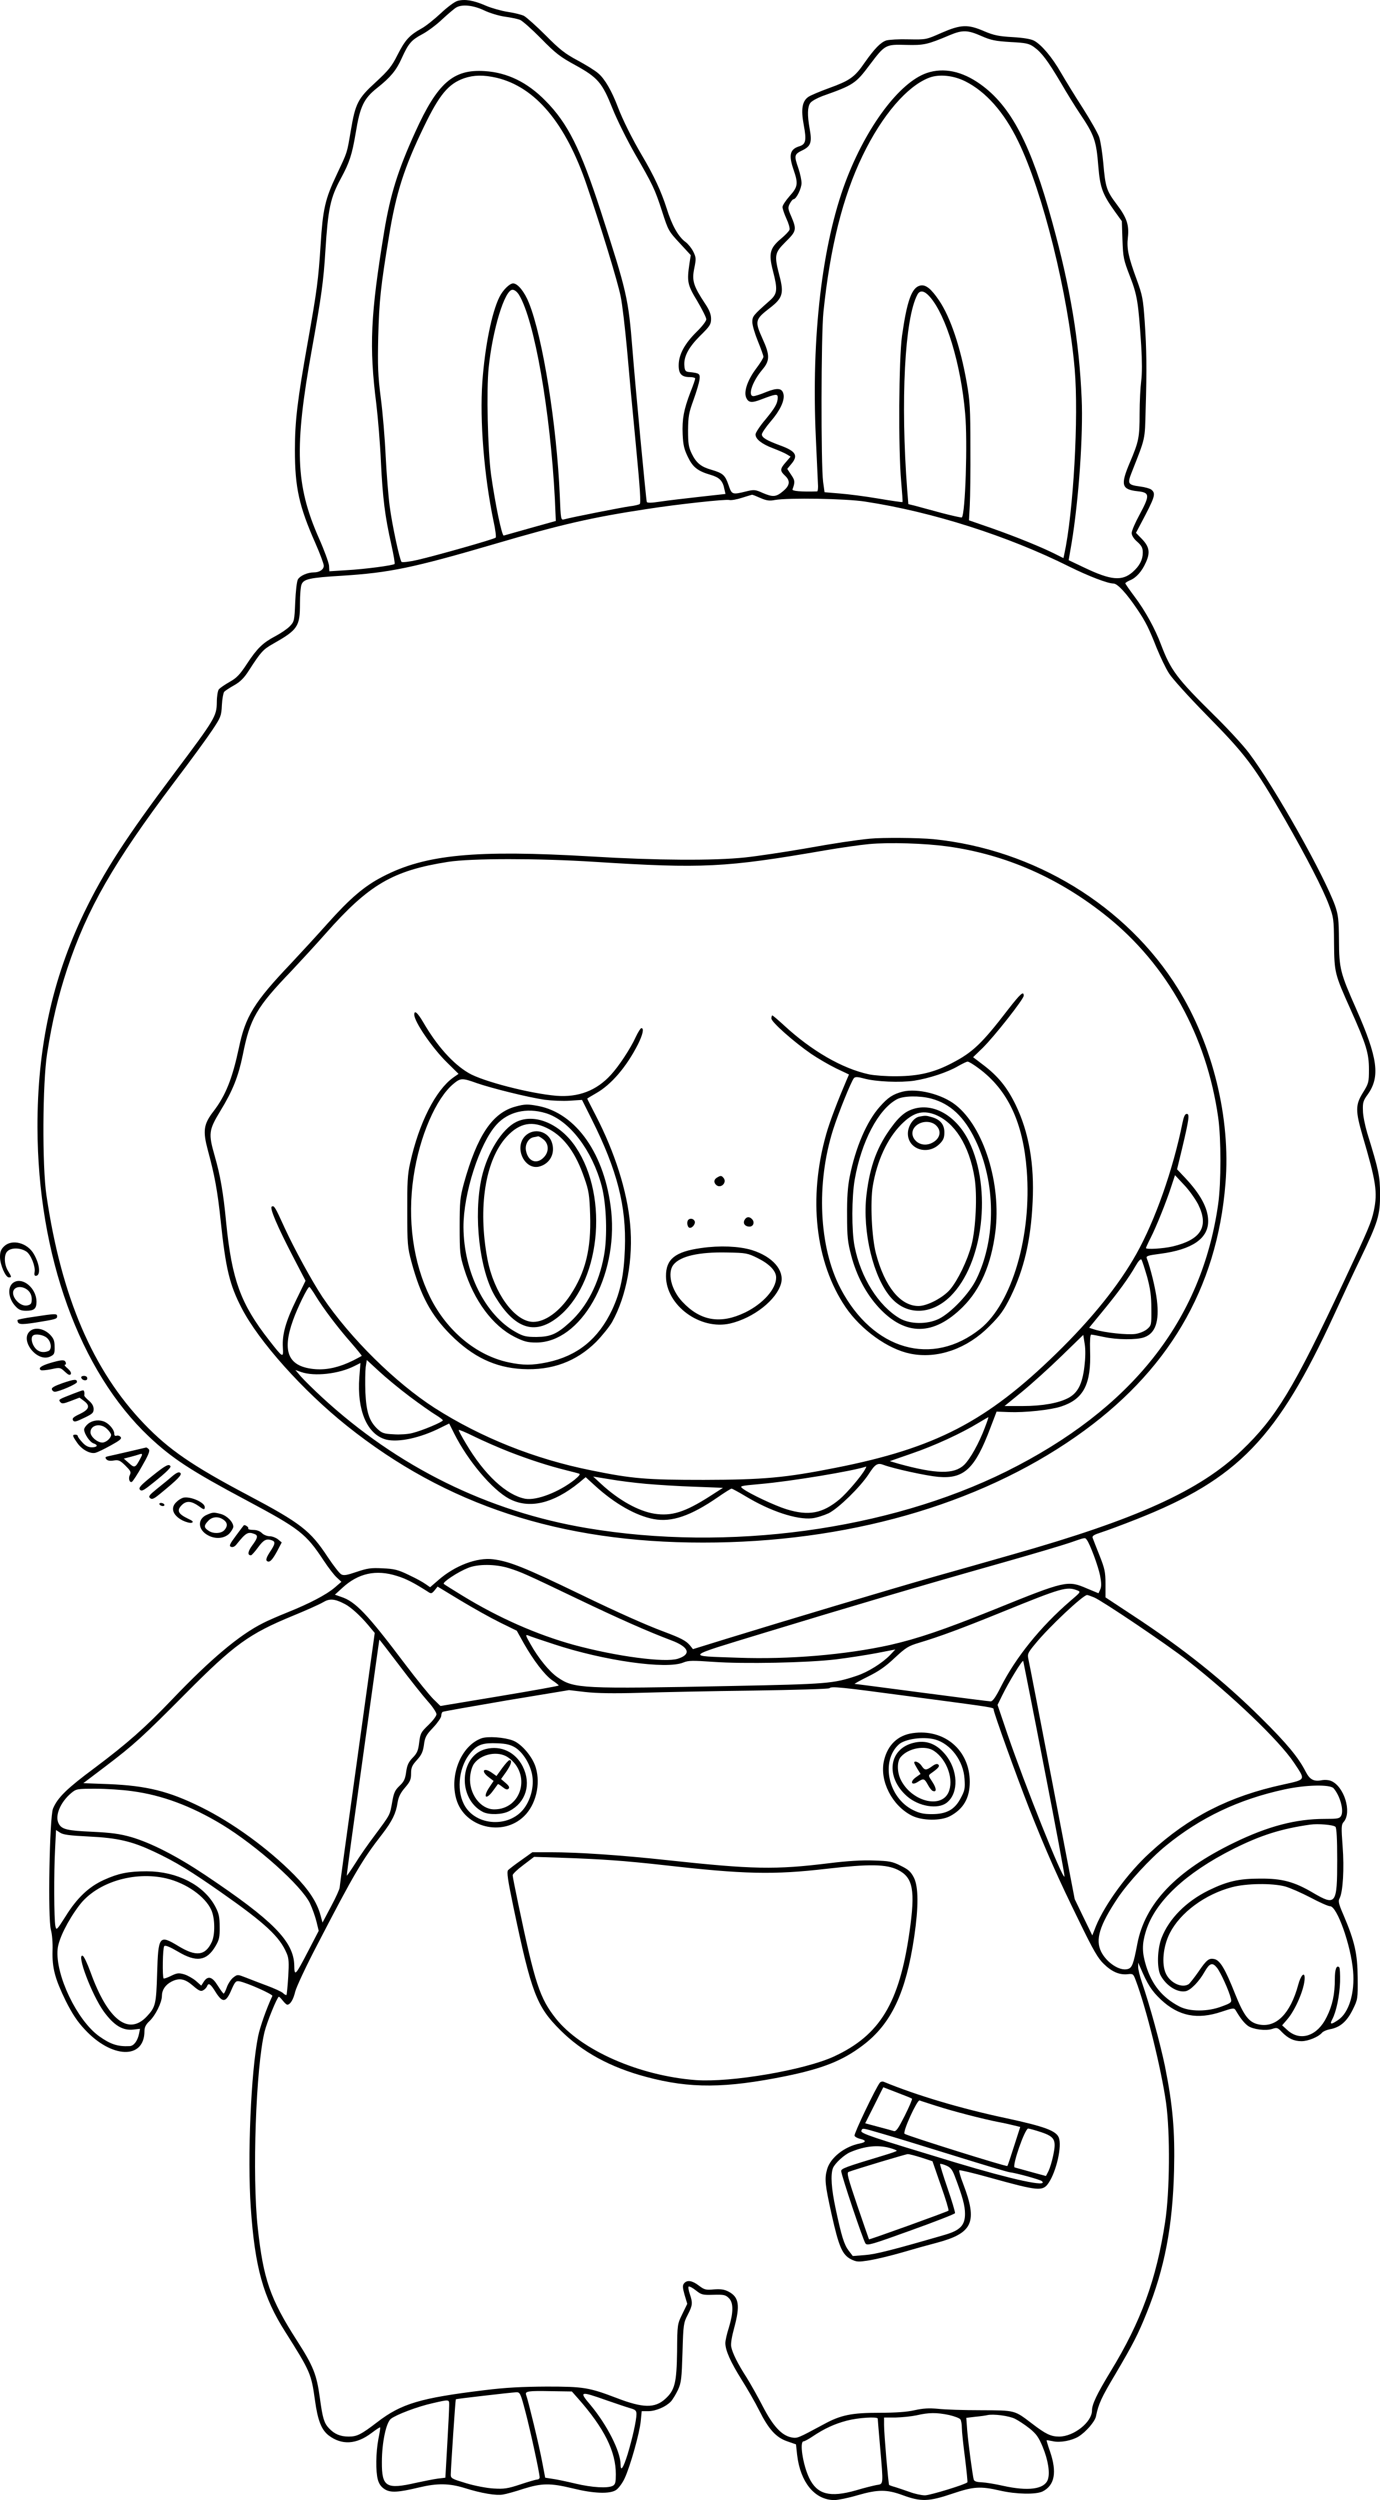 <?xml version="1.0" encoding="UTF-8"?>
<svg xmlns="http://www.w3.org/2000/svg" version="1.0" viewBox="0 0 869.46 1574.46" preserveAspectRatio="xMidYMid meet">
  <g transform="translate(-546,1795.482) scale(0.1,-0.1)" fill="#000000" stroke="none">
    <path d="M8342 17949 c-18 -5 -65 -40 -105 -78 -40 -37 -94 -81 -122 -96 -77 -43 -103 -73 -150 -165 -37 -74 -57 -98 -138 -173 -113 -103 -128 -134 -157 -306 -25 -146 -19 -128 -91 -281 -71 -150 -85 -214 -99 -436 -14 -219 -22 -283 -81 -614 -65 -365 -81 -495 -81 -680 0 -235 26 -353 129 -586 29 -66 53 -130 53 -142 0 -24 -27 -42 -63 -42 -39 0 -87 -21 -100 -44 -7 -12 -14 -74 -17 -143 -5 -117 -6 -123 -34 -152 -15 -16 -56 -44 -90 -62 -80 -42 -116 -77 -181 -176 -44 -67 -64 -88 -109 -113 -30 -17 -60 -38 -67 -46 -7 -9 -13 -44 -13 -83 -1 -86 -13 -106 -260 -435 -315 -419 -452 -632 -577 -891 -200 -417 -294 -847 -293 -1350 2 -805 265 -1535 704 -1949 145 -136 262 -213 615 -401 335 -179 372 -208 485 -379 29 -44 66 -92 82 -106 l29 -27 -42 -36 c-52 -45 -162 -102 -297 -156 -57 -23 -127 -53 -155 -68 -148 -74 -328 -225 -569 -477 -174 -182 -285 -280 -493 -436 -174 -129 -232 -186 -261 -255 -22 -54 -34 -696 -13 -765 7 -25 12 -82 10 -130 -3 -109 15 -176 83 -316 41 -81 72 -129 120 -180 170 -184 376 -190 376 -11 0 24 8 41 31 63 38 35 79 118 79 159 0 38 22 70 60 90 49 25 84 19 135 -25 37 -32 50 -38 64 -30 10 5 21 16 25 25 9 25 22 17 54 -35 44 -70 65 -68 99 11 24 55 29 60 52 56 50 -10 211 -82 207 -92 -36 -76 -78 -195 -90 -255 -45 -223 -68 -759 -46 -1080 26 -374 78 -562 217 -780 158 -250 164 -264 187 -429 18 -131 41 -188 87 -224 82 -62 174 -57 269 15 28 21 53 38 55 36 2 -2 -3 -34 -11 -73 -16 -84 -18 -206 -3 -258 7 -25 21 -45 42 -58 37 -24 85 -21 219 11 112 27 189 26 285 -4 105 -33 199 -49 242 -41 20 3 78 19 129 36 115 36 169 37 309 3 133 -33 236 -37 275 -10 15 10 39 42 53 72 35 74 95 286 102 362 l6 62 41 0 c48 0 112 28 143 61 12 13 32 47 45 74 20 44 23 71 28 235 5 177 7 187 33 237 31 60 32 75 13 131 -8 23 -11 44 -7 47 5 2 25 -8 46 -25 34 -27 42 -29 110 -27 66 2 77 -1 97 -21 30 -29 29 -91 0 -186 -12 -37 -22 -81 -22 -97 0 -46 32 -118 102 -230 36 -57 86 -144 111 -194 60 -120 107 -171 177 -195 l55 -19 7 -65 c20 -174 111 -285 234 -286 23 0 88 13 145 30 133 38 185 38 289 0 112 -41 161 -40 309 10 136 46 177 48 301 20 103 -24 229 -26 270 -5 75 39 90 120 46 250 -14 39 -23 71 -22 72 1 1 18 -2 38 -6 46 -11 120 3 163 29 47 29 103 94 110 127 16 79 34 118 121 264 113 192 144 252 199 389 113 280 163 543 172 895 6 251 -8 412 -57 656 -30 145 -96 386 -145 528 -14 41 -25 86 -24 100 l0 26 11 -25 c48 -113 73 -152 132 -208 112 -105 230 -128 384 -76 71 24 78 24 87 9 30 -51 53 -80 77 -98 31 -23 115 -34 156 -19 27 9 33 7 58 -20 40 -41 76 -58 124 -58 42 0 107 27 129 53 6 8 28 18 49 22 64 11 107 48 144 122 33 67 33 69 32 203 -1 150 -19 230 -90 396 -30 69 -34 86 -24 104 21 39 30 188 19 328 -9 119 -8 136 6 152 55 61 3 228 -81 260 -13 5 -37 7 -54 4 -52 -11 -78 3 -104 54 -45 88 -118 177 -280 337 -237 235 -485 434 -808 646 l-173 114 0 85 c0 75 -5 97 -38 180 -21 52 -40 102 -43 110 -4 12 9 20 53 34 32 10 132 47 223 83 641 253 888 510 1248 1293 49 107 123 266 165 352 110 229 122 270 122 403 -1 114 -7 145 -81 385 -14 47 -27 110 -27 141 -2 49 2 63 30 101 80 112 64 230 -72 538 -101 228 -108 254 -109 435 -1 129 -5 159 -24 215 -69 192 -379 744 -542 961 -34 46 -135 156 -225 244 -230 227 -269 279 -330 440 -38 101 -99 212 -165 300 -33 44 -60 83 -60 86 0 4 13 12 29 19 40 16 76 57 101 114 28 62 21 99 -27 148 l-36 37 28 53 c93 175 99 194 69 219 -8 7 -40 16 -71 20 -76 10 -81 17 -54 86 89 226 84 203 89 398 8 258 6 379 -6 556 -10 142 -14 164 -51 265 -52 142 -63 194 -55 263 9 79 -7 126 -71 210 -63 84 -71 106 -84 261 -6 63 -17 136 -26 162 -9 26 -56 108 -103 182 -48 74 -109 174 -137 222 -56 98 -122 176 -169 202 -20 11 -67 19 -136 23 -87 5 -117 11 -179 37 -103 45 -147 43 -269 -10 -97 -43 -97 -43 -207 -41 -60 2 -124 -2 -141 -7 -36 -12 -74 -51 -138 -142 -61 -89 -93 -111 -220 -157 -58 -21 -117 -46 -131 -55 -41 -27 -50 -78 -31 -179 18 -95 13 -120 -26 -133 -61 -18 -71 -54 -38 -149 30 -87 27 -107 -25 -165 -25 -28 -45 -59 -45 -69 0 -10 11 -43 25 -74 14 -30 23 -61 19 -70 -3 -8 -27 -34 -54 -56 -70 -59 -78 -94 -51 -199 32 -123 29 -148 -20 -191 -105 -93 -109 -98 -109 -135 0 -20 16 -74 35 -120 19 -47 35 -91 35 -98 0 -7 -20 -40 -45 -73 -53 -70 -79 -143 -65 -181 14 -36 34 -39 98 -14 89 34 102 36 102 12 0 -37 -17 -66 -79 -141 -34 -40 -61 -82 -61 -92 0 -30 40 -61 112 -88 34 -13 73 -30 86 -38 l23 -14 -30 -35 c-37 -42 -38 -54 -6 -84 36 -33 32 -63 -12 -99 -44 -37 -64 -38 -129 -10 -44 20 -54 21 -99 10 -93 -23 -94 -22 -115 39 -21 62 -35 75 -107 96 -67 19 -96 43 -125 102 -19 40 -23 62 -23 147 1 88 5 111 34 190 18 50 35 107 38 127 5 40 1 43 -67 50 -20 2 -26 9 -28 37 -6 58 25 117 99 191 62 61 69 72 69 107 0 27 -10 54 -36 93 -77 116 -86 148 -69 229 11 56 11 64 -7 101 -11 22 -33 49 -48 60 -46 33 -87 106 -120 213 -34 106 -79 204 -156 334 -62 105 -121 224 -151 303 -38 101 -83 179 -124 213 -20 18 -79 54 -131 82 -77 41 -112 68 -200 157 -59 59 -121 114 -137 123 -17 8 -62 19 -102 25 -39 6 -101 23 -138 39 -78 34 -133 43 -179 30z m167 -59 c35 -17 94 -35 131 -40 37 -5 80 -14 96 -20 15 -6 75 -59 133 -118 91 -93 121 -116 215 -167 143 -79 170 -110 236 -276 29 -72 91 -196 137 -277 118 -205 128 -226 174 -367 39 -122 42 -127 111 -201 l70 -76 -8 -52 c-17 -115 -13 -135 49 -237 31 -53 57 -104 57 -115 0 -11 -27 -46 -61 -79 -75 -74 -112 -142 -113 -208 -1 -57 18 -77 71 -77 18 0 33 -4 33 -9 0 -6 -13 -44 -30 -86 -42 -110 -53 -169 -49 -265 3 -69 10 -96 33 -143 31 -65 62 -89 144 -113 55 -16 76 -37 86 -90 l7 -30 -163 -18 c-90 -10 -201 -23 -247 -30 -58 -9 -84 -9 -86 -2 -5 16 -73 738 -90 956 -26 328 -35 365 -200 875 -128 394 -208 554 -349 696 -114 116 -240 177 -382 186 -198 13 -297 -74 -437 -382 -110 -242 -157 -393 -196 -625 -87 -530 -96 -727 -50 -1090 10 -85 24 -249 29 -365 11 -226 25 -341 66 -522 14 -63 23 -117 20 -120 -9 -9 -190 -33 -301 -39 l-110 -7 -2 36 c-2 19 -30 97 -64 173 -147 333 -156 571 -44 1189 60 334 73 425 85 620 17 266 31 333 97 455 55 101 71 151 94 287 27 167 51 217 134 283 86 68 122 112 156 188 42 93 61 115 129 151 34 18 92 61 128 96 37 34 76 67 87 73 37 21 106 14 174 -18z m3134 -162 c62 -27 88 -32 184 -38 97 -5 116 -9 147 -31 49 -35 87 -86 169 -224 38 -66 91 -151 117 -190 95 -141 107 -174 120 -339 11 -133 26 -174 104 -283 l44 -61 4 -119 c4 -110 7 -125 47 -228 46 -119 53 -162 71 -435 6 -100 6 -180 0 -225 -5 -38 -10 -131 -10 -205 0 -150 -5 -175 -61 -307 -61 -143 -53 -171 49 -182 76 -8 78 -24 13 -145 -28 -51 -51 -104 -51 -118 0 -15 13 -36 35 -55 28 -25 35 -39 35 -68 0 -46 -20 -84 -64 -123 -67 -58 -136 -52 -302 27 l-101 48 18 104 c46 278 74 685 64 914 -16 365 -71 696 -185 1110 -134 490 -260 732 -454 870 -115 82 -231 106 -337 70 -172 -59 -381 -339 -511 -683 -149 -397 -217 -978 -188 -1611 7 -152 13 -291 14 -308 0 -18 -2 -33 -6 -33 -100 -3 -160 2 -155 13 17 46 16 56 -8 91 l-25 38 25 30 c46 54 30 81 -68 117 -87 32 -117 50 -117 70 0 9 25 46 55 81 60 69 91 135 81 174 -9 37 -38 40 -109 12 -35 -15 -71 -26 -80 -26 -38 0 -7 93 57 168 47 56 47 91 1 192 -51 113 -48 123 45 195 81 62 90 92 61 203 -34 130 -31 144 39 214 68 67 70 77 36 158 -22 50 -23 57 -10 82 8 16 19 28 23 28 18 0 51 68 51 102 0 19 -9 61 -20 93 -28 81 -26 88 25 113 54 26 62 51 46 137 -15 84 -14 136 4 161 8 12 43 31 77 44 195 69 209 78 298 197 95 126 99 129 228 125 113 -3 135 2 277 62 79 33 112 32 198 -6z m-3054 -263 c244 -58 436 -286 569 -680 90 -264 194 -605 212 -695 11 -52 28 -201 40 -330 11 -129 36 -401 56 -604 27 -284 33 -371 24 -376 -7 -4 -36 -11 -64 -14 -50 -7 -371 -70 -412 -82 -20 -5 -21 -2 -27 148 -19 446 -107 997 -194 1214 -28 71 -71 124 -100 124 -22 0 -64 -41 -86 -85 -49 -98 -92 -314 -108 -535 -17 -246 11 -590 70 -875 12 -54 18 -102 14 -106 -10 -10 -371 -112 -491 -140 -52 -12 -97 -17 -102 -13 -12 13 -59 230 -75 352 -8 59 -19 199 -25 312 -5 113 -19 279 -31 370 -18 140 -20 199 -16 385 6 225 15 313 68 633 44 271 96 433 219 687 98 204 155 272 254 307 63 21 122 22 205 3z m2952 -22 c130 -65 245 -194 334 -378 155 -317 315 -963 356 -1435 26 -300 -8 -903 -66 -1168 l-5 -22 -48 24 c-89 45 -247 109 -397 162 l-150 52 5 94 c3 51 5 217 4 368 0 241 -3 291 -23 404 -39 224 -103 413 -174 518 -52 77 -86 103 -121 94 -52 -13 -82 -97 -113 -317 -20 -147 -24 -712 -5 -919 6 -68 10 -125 8 -127 -1 -2 -70 8 -152 22 -82 14 -192 28 -244 32 l-95 8 -9 65 c-14 106 -13 926 2 1070 42 406 122 727 247 985 122 253 281 439 421 491 62 23 150 14 225 -23z m-2811 -1345 c97 -159 197 -730 226 -1288 l6 -136 -158 -44 c-88 -25 -164 -46 -170 -48 -12 -3 -53 194 -80 383 -21 155 -30 534 -15 676 25 240 101 489 150 489 13 0 29 -13 41 -32z m2589 -13 c102 -117 195 -422 222 -735 16 -178 1 -632 -21 -654 -3 -2 -61 11 -130 29 -69 19 -143 39 -166 45 l-41 10 -7 87 c-43 563 -16 1083 64 1232 16 31 44 26 79 -14z m-1069 -1266 c39 -17 58 -20 92 -13 85 15 446 9 568 -10 422 -64 900 -216 1290 -411 117 -58 239 -105 275 -105 26 0 83 -62 152 -165 52 -77 72 -118 121 -242 23 -56 57 -128 78 -160 20 -32 125 -148 233 -258 252 -256 302 -322 498 -663 133 -232 238 -435 275 -534 30 -79 32 -90 33 -243 2 -186 4 -194 104 -417 99 -221 116 -276 116 -378 0 -81 -2 -88 -37 -145 -49 -78 -49 -115 -2 -277 84 -285 94 -352 70 -467 -16 -74 -32 -113 -191 -451 -314 -669 -424 -852 -643 -1061 -261 -251 -660 -432 -1440 -653 -125 -36 -348 -99 -497 -141 -274 -78 -929 -274 -1309 -391 l-210 -65 -20 25 c-25 29 -59 46 -163 85 -108 40 -293 122 -528 236 -348 168 -445 207 -548 220 -102 13 -241 -40 -345 -131 l-52 -45 -29 20 c-16 12 -64 38 -107 58 -66 32 -90 38 -164 41 -73 4 -96 0 -162 -22 -61 -21 -82 -25 -98 -16 -11 6 -49 55 -85 109 -110 167 -169 213 -505 391 -350 185 -496 286 -650 446 -325 338 -523 800 -617 1439 -28 186 -25 710 4 895 32 205 69 358 127 535 125 376 291 666 673 1173 101 133 209 281 240 328 54 81 58 90 61 158 2 39 9 76 14 83 5 7 33 25 63 42 39 22 63 46 93 93 76 118 90 133 152 168 157 89 170 109 170 254 0 52 4 106 10 120 13 34 51 43 255 55 299 19 446 49 965 201 418 123 613 167 955 219 192 30 497 63 520 57 11 -3 47 3 80 14 33 10 61 19 63 19 2 1 25 -8 52 -20z m2057 -6561 c20 -26 72 -165 84 -226 9 -47 9 -69 1 -87 l-11 -24 -70 29 c-125 54 -134 52 -591 -133 -314 -126 -478 -182 -654 -222 -276 -61 -635 -92 -956 -80 -336 12 -348 0 166 157 528 161 992 298 1484 437 195 55 393 114 440 130 101 35 95 34 107 19z m-3644 -178 c81 -25 111 -39 437 -195 259 -124 442 -205 588 -260 113 -42 130 -88 44 -116 -81 -27 -393 15 -657 87 -231 64 -469 168 -700 309 -60 37 -114 70 -119 75 -10 10 90 76 154 101 62 25 171 24 253 -1z m-702 -50 c56 -17 105 -42 196 -100 19 -13 23 -12 41 9 l19 24 142 -86 c78 -47 190 -110 249 -139 l108 -53 44 -79 c60 -106 130 -198 179 -233 23 -15 41 -30 41 -33 0 -3 -168 -33 -372 -67 l-373 -62 -43 42 c-24 23 -105 123 -180 222 -239 317 -313 395 -405 424 l-37 13 47 43 c100 92 211 117 344 75z m4284 -90 c26 -10 26 -10 -42 -68 -188 -162 -345 -357 -439 -544 -30 -60 -50 -88 -62 -88 -9 0 -204 25 -432 55 -228 30 -419 55 -425 55 -5 0 31 20 81 45 68 33 113 64 170 118 71 66 87 76 154 96 130 39 266 89 534 198 364 148 397 157 461 133z m108 -45 c51 -21 465 -300 588 -397 281 -220 578 -504 671 -643 75 -113 79 -106 -69 -139 -337 -73 -593 -203 -837 -428 -139 -126 -284 -325 -341 -463 l-23 -59 -56 115 -55 114 -141 735 c-78 404 -145 752 -150 773 -8 36 -5 42 43 100 87 107 301 307 326 307 5 0 24 -7 44 -15z m-4720 -42 c37 -19 97 -73 148 -134 l40 -48 -110 -793 c-61 -437 -111 -801 -111 -810 0 -10 -24 -63 -54 -119 l-54 -102 -12 44 c-22 83 -73 161 -165 255 -165 167 -389 330 -588 428 -204 101 -343 135 -582 145 l-160 6 140 106 c179 136 232 184 505 459 306 308 398 375 675 489 83 34 168 72 190 85 41 25 73 23 138 -11z m1317 -253 c314 -104 709 -160 816 -115 31 13 58 13 188 4 190 -14 595 -6 776 16 74 9 188 27 253 39 l118 23 -33 -35 c-48 -50 -140 -108 -211 -131 -146 -49 -184 -52 -787 -64 -945 -19 -994 -17 -1096 54 -52 35 -123 122 -173 212 -29 51 -32 59 -15 53 10 -5 84 -30 164 -56z m-796 -358 c31 -34 56 -72 56 -83 0 -11 -23 -41 -51 -68 -47 -45 -51 -53 -58 -110 -6 -51 -13 -67 -41 -96 -26 -27 -35 -46 -41 -89 -6 -45 -14 -62 -42 -88 -29 -28 -36 -44 -46 -102 -15 -84 -11 -76 -108 -207 -44 -58 -101 -140 -127 -183 -27 -42 -50 -75 -51 -74 -2 2 44 336 101 743 57 407 103 742 104 744 0 2 56 -70 124 -160 68 -90 149 -192 180 -227z m3886 -426 c72 -368 129 -674 127 -679 -9 -27 -252 582 -360 898 l-62 183 29 59 c41 84 129 229 133 217 1 -5 62 -310 133 -678z m-835 454 c521 -69 515 -68 515 -80 0 -20 145 -422 225 -626 107 -270 180 -435 316 -712 87 -179 117 -231 154 -266 50 -49 99 -70 151 -64 32 4 35 1 49 -37 68 -179 162 -562 192 -775 26 -190 23 -559 -6 -747 -55 -363 -152 -629 -344 -943 -86 -142 -117 -206 -117 -246 0 -73 -115 -164 -207 -164 -52 0 -85 16 -171 82 -112 85 -103 83 -322 84 -107 0 -229 4 -271 9 -57 5 -93 3 -147 -9 -48 -11 -119 -16 -219 -16 -177 0 -246 -14 -352 -72 -166 -89 -166 -90 -205 -83 -61 12 -116 71 -181 197 -32 62 -78 143 -101 180 -55 85 -90 155 -97 194 -4 19 4 65 19 120 38 140 30 193 -36 227 -26 14 -50 17 -92 14 -51 -5 -61 -2 -95 24 -42 32 -74 37 -93 14 -10 -12 -10 -26 3 -72 l17 -57 -31 -64 c-31 -63 -32 -66 -33 -235 -3 -199 -14 -245 -75 -300 -65 -59 -140 -58 -306 6 -173 66 -208 72 -440 72 -156 -1 -258 -6 -395 -23 -401 -49 -521 -84 -673 -201 -102 -78 -127 -91 -180 -91 -53 0 -90 16 -124 52 -31 33 -40 61 -58 193 -20 147 -41 199 -145 361 -168 262 -211 386 -246 709 -36 324 -12 1011 43 1235 15 61 80 220 90 220 3 0 14 -11 25 -25 11 -14 23 -25 28 -25 19 0 38 32 50 82 7 29 71 166 143 303 228 440 281 530 405 689 63 82 87 131 97 199 6 36 18 60 46 93 33 38 39 52 39 90 0 37 6 51 37 85 29 32 38 52 44 95 6 48 14 63 58 109 28 30 51 63 51 74 0 11 4 22 9 25 5 3 186 35 403 72 l393 65 103 -12 c73 -8 176 -10 345 -5 133 4 454 11 714 14 259 4 475 10 479 15 13 13 63 8 519 -53z m2657 -577 c41 -47 66 -139 48 -173 -10 -18 -21 -20 -104 -20 -181 0 -357 -46 -571 -150 -365 -177 -562 -383 -610 -640 -24 -127 -33 -149 -61 -156 -50 -13 -131 40 -166 109 -38 76 -11 166 103 337 66 99 206 251 306 332 217 177 458 291 743 353 135 30 290 33 312 8z m-7572 -18 c191 -25 375 -94 569 -211 220 -134 501 -385 554 -496 15 -32 33 -83 41 -115 l14 -58 -65 -125 c-83 -160 -88 -164 -89 -92 -4 151 -133 282 -562 569 -178 119 -340 202 -467 239 -71 20 -123 27 -245 33 -157 7 -191 15 -210 51 -26 48 9 134 79 193 32 26 36 27 154 27 67 0 169 -7 227 -15z m7584 -225 c7 -7 11 -75 11 -208 0 -281 -8 -292 -153 -207 -117 69 -194 90 -332 89 -135 0 -208 -17 -325 -74 -142 -70 -249 -178 -296 -298 -28 -71 -31 -191 -7 -237 36 -67 107 -111 159 -100 32 7 85 62 119 123 31 54 49 60 77 25 23 -28 76 -145 88 -194 6 -24 3 -28 -57 -50 -88 -34 -204 -34 -268 0 -107 56 -172 136 -209 255 -26 85 -27 136 -1 220 58 186 250 366 553 518 172 86 300 126 482 152 49 7 146 -1 159 -14z m-7854 -61 c183 -9 271 -30 410 -95 136 -64 231 -122 425 -258 277 -194 367 -278 411 -382 14 -32 15 -59 10 -148 -4 -61 -9 -112 -11 -115 -3 -2 -13 3 -23 13 -11 9 -55 29 -98 45 -43 16 -103 39 -133 51 -54 21 -55 21 -80 2 -14 -10 -33 -38 -41 -60 -8 -23 -17 -42 -21 -42 -3 0 -20 23 -37 50 -35 57 -62 64 -88 25 l-16 -25 -34 30 c-19 16 -51 34 -73 41 -35 10 -45 9 -82 -9 -24 -12 -45 -19 -48 -17 -9 10 -6 194 4 204 7 7 35 -5 85 -34 117 -70 182 -61 238 34 23 39 27 57 26 121 0 61 -5 85 -26 125 -71 137 -241 225 -434 225 -115 0 -179 -13 -271 -55 -94 -43 -168 -113 -240 -229 -56 -88 -58 -90 -64 -61 -9 41 -10 336 -2 484 l6 121 26 -17 c20 -13 61 -18 181 -24z m489 -264 c125 -30 243 -113 282 -198 24 -53 25 -156 3 -203 -41 -86 -98 -93 -210 -25 -121 73 -127 66 -134 -173 -6 -193 -10 -211 -64 -269 -116 -125 -247 -23 -355 276 -20 55 -42 102 -50 105 -41 14 57 -245 132 -350 64 -88 119 -122 186 -115 l43 5 -6 -31 c-9 -45 -33 -77 -59 -78 -75 -4 -122 12 -192 62 -140 100 -277 387 -262 548 5 62 64 181 137 277 109 144 345 217 549 169z m7046 -50 c33 -9 105 -41 161 -70 56 -30 112 -55 124 -55 44 0 131 -245 145 -408 12 -137 -26 -264 -95 -309 -44 -30 -54 -29 -36 5 26 50 46 149 49 236 1 46 -1 87 -5 91 -17 17 -28 -12 -28 -74 0 -95 -15 -166 -51 -238 -58 -121 -167 -157 -248 -83 l-33 30 31 36 c53 60 111 197 111 262 0 43 -25 17 -41 -44 -49 -180 -138 -270 -246 -249 -64 12 -96 54 -153 197 -60 151 -92 206 -128 215 -35 8 -50 -4 -103 -82 -26 -37 -53 -71 -60 -76 -42 -27 -116 8 -143 66 -29 60 -18 172 24 255 66 130 222 245 392 290 92 24 250 26 333 5z m-4453 -3225 c165 -187 238 -333 238 -477 0 -51 -3 -64 -19 -73 -33 -17 -130 -11 -236 14 -55 13 -120 27 -145 30 l-45 7 -19 99 c-17 94 -87 384 -101 422 -9 24 12 27 159 24 l129 -2 39 -44z m-332 -82 c31 -117 90 -389 90 -415 0 -7 -6 -13 -14 -13 -7 0 -56 -14 -107 -31 -81 -27 -104 -30 -169 -26 -41 2 -119 17 -172 33 -90 27 -98 31 -98 54 1 51 29 472 32 475 4 3 342 42 379 44 25 1 28 -3 59 -121z m510 71 c63 -22 132 -45 153 -51 31 -9 37 -15 37 -37 0 -38 -26 -154 -56 -253 -27 -86 -44 -112 -44 -64 0 82 -85 249 -189 374 -75 88 -68 90 99 31z m-990 -31 c0 -18 -5 -128 -12 -245 l-12 -212 -50 -6 c-28 -4 -88 -16 -134 -26 -189 -43 -217 -27 -216 131 0 123 27 249 57 272 33 26 170 78 262 98 108 25 105 25 105 -12z m3149 -62 c35 -8 67 -20 72 -28 5 -7 9 -31 9 -53 0 -22 9 -107 20 -190 10 -82 17 -151 15 -153 -13 -14 -236 -82 -267 -82 -21 0 -64 9 -96 21 -31 11 -73 25 -92 31 -19 5 -37 12 -38 13 -5 5 -32 321 -32 378 l0 47 73 0 c39 1 99 7 132 14 78 18 126 18 204 2z m416 -24 c22 -11 63 -38 92 -61 42 -34 57 -55 82 -115 35 -84 48 -168 32 -209 -23 -59 -124 -72 -281 -37 -49 11 -109 21 -134 22 -32 1 -47 6 -51 17 -7 25 -33 216 -41 308 l-6 81 58 7 c33 3 66 8 74 10 37 9 138 -4 175 -23z m-865 1 c0 -5 7 -84 15 -178 21 -245 22 -233 -22 -240 -21 -4 -78 -18 -128 -33 -167 -48 -248 -27 -298 80 -39 83 -61 228 -34 228 6 0 32 14 57 31 73 49 138 79 214 99 71 19 196 27 196 13z M10940 12673 c-91 -9 -213 -27 -420 -64 -124 -21 -288 -46 -365 -54 -198 -21 -555 -19 -969 6 -732 43 -1047 13 -1315 -127 -115 -59 -206 -137 -348 -296 -65 -73 -169 -186 -232 -253 -230 -242 -285 -331 -326 -530 -41 -192 -83 -299 -160 -399 -63 -82 -68 -123 -35 -247 42 -155 60 -250 80 -439 32 -304 56 -406 133 -554 108 -209 385 -519 663 -741 626 -500 1344 -735 2243 -735 902 0 1730 235 2349 667 578 403 890 930 943 1595 34 410 -80 874 -300 1228 -324 521 -905 876 -1540 940 -95 9 -319 11 -401 3z m492 -49 c366 -51 702 -199 1004 -442 379 -305 626 -751 699 -1264 19 -133 19 -413 0 -546 -104 -735 -547 -1292 -1335 -1684 -747 -370 -1752 -506 -2640 -357 -627 105 -1196 386 -1672 825 -54 50 -113 108 -133 131 l-34 40 37 -13 c83 -29 237 -12 335 38 l38 19 -7 -89 c-16 -209 49 -361 168 -393 77 -20 217 10 345 75 l53 26 31 -62 c86 -172 239 -354 347 -412 125 -66 277 -31 440 101 l42 35 56 -51 c126 -116 261 -192 373 -213 113 -21 233 20 404 138 43 30 82 54 86 54 4 0 45 -22 90 -49 154 -93 320 -148 417 -138 28 3 75 18 105 32 63 32 198 164 252 246 41 64 56 73 95 58 61 -23 271 -69 344 -75 162 -14 231 51 328 309 l39 102 78 -3 c97 -4 262 13 328 35 142 46 191 140 183 353 -2 62 1 100 7 100 6 0 42 -7 80 -15 83 -18 207 -19 254 -2 71 25 96 100 80 234 -8 70 -41 205 -64 264 -5 14 8 18 85 28 202 26 305 97 302 210 -2 79 -49 166 -146 269 l-50 53 32 132 c44 186 48 217 29 217 -11 0 -19 -17 -27 -57 -59 -293 -172 -614 -291 -826 -110 -196 -281 -409 -505 -627 -439 -428 -761 -595 -1390 -719 -317 -63 -456 -75 -829 -76 -363 0 -450 7 -710 60 -355 71 -693 206 -985 392 -249 160 -532 439 -708 699 -64 96 -178 304 -239 437 -60 132 -66 142 -81 133 -14 -9 35 -124 133 -313 l80 -154 -57 -117 c-67 -136 -91 -221 -86 -302 4 -70 2 -69 -87 45 -179 229 -234 380 -270 740 -18 189 -37 298 -72 419 -41 143 -38 163 35 284 79 129 114 218 142 355 45 228 86 298 305 526 60 64 158 170 216 236 274 310 423 397 771 452 147 23 570 23 928 0 677 -43 819 -36 1445 72 99 17 225 35 280 40 127 12 353 5 497 -15z m1577 -2254 c69 -140 19 -222 -161 -265 -61 -14 -168 -20 -168 -10 0 3 13 32 30 65 35 69 98 225 130 324 l23 70 57 -61 c32 -33 71 -89 89 -123z m-322 -455 c21 -78 27 -123 27 -203 1 -101 0 -104 -26 -127 -16 -14 -48 -27 -75 -31 -50 -7 -192 8 -254 27 l-37 12 87 106 c94 114 162 207 206 284 15 27 31 45 36 40 4 -4 20 -53 36 -108z m-5239 -120 c48 -79 140 -201 223 -295 39 -45 70 -83 68 -84 -2 -2 -27 -15 -54 -29 -85 -42 -161 -60 -236 -55 -172 13 -215 107 -143 308 28 79 92 210 103 210 3 0 21 -25 39 -55z m4844 -448 c-13 -108 -41 -163 -99 -195 -61 -33 -163 -52 -291 -52 l-113 0 109 89 c60 49 172 150 248 224 l139 135 9 -57 c6 -36 5 -87 -2 -144z m-4251 -187 c64 -48 138 -100 163 -115 25 -15 46 -31 46 -35 0 -10 -130 -65 -192 -80 -26 -7 -79 -11 -117 -8 -61 3 -74 7 -102 33 -53 50 -71 106 -77 232 -2 61 -1 132 2 158 l7 45 77 -71 c42 -39 129 -111 193 -159z m3624 -196 c-37 -98 -92 -197 -130 -234 -63 -61 -176 -59 -415 7 l-54 16 138 48 c141 48 313 127 421 193 33 20 61 36 62 36 2 0 -8 -30 -22 -66z m-2995 -153 c127 -49 243 -87 360 -116 36 -9 71 -18 79 -21 9 -3 -2 -16 -30 -39 -98 -77 -238 -131 -309 -119 -119 22 -259 152 -375 349 -25 41 -45 79 -45 84 0 4 44 -14 98 -41 53 -26 153 -70 222 -97z m2240 -110 c-22 -41 -113 -148 -160 -188 -108 -90 -195 -106 -335 -63 -74 23 -233 98 -274 129 -23 18 -21 18 110 30 194 17 585 82 667 110 1 1 -2 -8 -8 -18z m-1380 -91 c69 -6 206 -15 305 -18 l180 -7 -84 -54 c-155 -99 -240 -126 -348 -109 -100 16 -223 84 -334 186 l-52 48 104 -17 c57 -10 160 -23 229 -29z M11812 11598 c-165 -215 -224 -271 -354 -338 -112 -59 -209 -82 -348 -83 -63 -1 -142 5 -175 12 -168 36 -362 148 -537 310 -36 33 -69 61 -72 61 -3 0 -6 -9 -6 -19 0 -23 143 -149 252 -224 40 -27 110 -68 155 -90 l82 -39 -16 -37 c-54 -126 -105 -259 -127 -337 -115 -403 -70 -809 122 -1092 97 -142 267 -264 407 -292 171 -35 358 30 500 174 67 67 90 99 133 186 84 172 127 355 138 595 12 238 -24 440 -106 610 -54 112 -112 183 -206 254 l-63 48 61 59 c73 72 258 307 258 328 0 32 -20 14 -98 -86z m-186 -371 c184 -136 280 -341 303 -643 32 -412 -93 -836 -292 -997 -303 -243 -677 -136 -881 253 -137 261 -155 663 -46 1004 33 103 113 301 130 321 8 9 22 9 63 -2 76 -21 230 -27 317 -14 95 15 210 53 275 91 28 16 55 29 61 29 7 1 38 -18 70 -42z M11147 11080 c-61 -16 -92 -36 -144 -95 -82 -92 -153 -256 -190 -443 -12 -62 -17 -132 -16 -242 0 -133 4 -169 26 -252 34 -129 94 -241 174 -328 167 -180 345 -179 529 4 111 111 178 264 205 471 39 303 -72 661 -250 801 -86 68 -241 107 -334 84z m181 -44 c119 -32 207 -114 277 -260 129 -267 132 -620 7 -876 -43 -90 -160 -213 -237 -251 -74 -36 -182 -34 -246 3 -135 79 -247 259 -285 455 -19 98 -18 308 1 419 42 240 149 443 266 506 41 22 141 24 217 4z M11180 10957 c-30 -16 -62 -45 -96 -91 -96 -126 -143 -252 -165 -437 -27 -232 44 -524 157 -649 100 -111 253 -106 372 11 207 205 263 676 117 976 -87 177 -251 258 -385 190z m167 -20 c126 -47 220 -195 253 -399 18 -108 8 -320 -19 -423 -25 -97 -87 -225 -136 -282 -44 -51 -143 -103 -198 -103 -114 0 -213 122 -268 330 -27 104 -37 323 -20 426 27 159 90 296 178 386 74 75 132 93 210 65z M11253 10923 c-38 -7 -73 -59 -73 -107 0 -99 125 -140 200 -65 24 24 30 39 30 73 0 49 -26 81 -81 96 -35 10 -38 10 -76 3z m104 -55 c40 -37 25 -90 -32 -114 -85 -35 -158 61 -89 115 36 28 91 27 121 -1z M8070 11565 c0 -45 115 -212 206 -301 l73 -72 -33 -23 c-112 -80 -217 -288 -272 -539 -16 -69 -19 -126 -18 -305 0 -204 2 -227 26 -316 58 -215 124 -336 247 -460 140 -140 281 -207 452 -216 186 -10 340 47 465 171 38 39 84 96 101 126 91 164 134 398 113 617 -19 208 -97 452 -216 682 -30 58 -54 105 -54 107 0 1 24 16 54 33 97 54 193 167 265 308 31 62 40 103 22 103 -5 0 -21 -25 -35 -55 -33 -73 -107 -185 -157 -239 -91 -100 -205 -143 -344 -132 -166 14 -464 91 -552 143 -99 58 -200 171 -287 321 -36 61 -56 77 -56 47z m393 -431 c95 -33 325 -90 428 -105 45 -6 116 -9 159 -6 l77 5 61 -122 c161 -321 219 -549 209 -815 -6 -167 -28 -272 -80 -384 -87 -185 -219 -292 -411 -332 -93 -19 -151 -19 -241 0 -203 43 -389 197 -495 410 -107 217 -145 490 -104 762 37 250 141 492 252 583 44 36 53 37 145 4z M8708 10986 c-146 -39 -242 -183 -326 -486 -23 -86 -26 -112 -26 -270 0 -163 2 -181 28 -265 62 -201 180 -360 319 -430 59 -29 80 -35 136 -35 280 0 515 412 472 827 -38 356 -219 617 -461 663 -65 12 -83 12 -142 -4z m189 -41 c149 -44 294 -233 354 -460 30 -114 37 -320 14 -440 -32 -173 -107 -319 -213 -416 -83 -76 -123 -93 -212 -94 -65 0 -82 4 -129 30 -194 107 -329 378 -331 661 -1 211 101 528 208 646 73 81 189 109 309 73z M8712 10889 c-90 -45 -181 -192 -217 -349 -54 -241 -14 -590 87 -754 121 -198 244 -240 387 -131 271 207 332 757 119 1075 -98 148 -260 216 -376 159z m209 -46 c96 -52 168 -152 221 -308 28 -79 32 -107 36 -231 7 -215 -29 -361 -125 -506 -68 -103 -158 -168 -233 -168 -116 0 -249 182 -289 396 -61 323 -14 623 121 770 82 89 165 104 269 47z M8769 10801 c-74 -75 -1 -223 95 -191 62 20 93 80 75 144 -21 77 -114 102 -170 47z m115 -22 c35 -28 36 -80 1 -114 -44 -45 -98 -25 -111 43 -8 38 15 79 48 85 13 2 26 5 29 6 4 0 18 -8 33 -20z M9978 10539 c-21 -12 -23 -32 -4 -48 28 -23 68 17 45 45 -13 16 -18 17 -41 3z M10151 10272 c-12 -22 3 -42 31 -42 24 0 34 26 18 45 -17 20 -37 19 -49 -3z M9797 10273 c-11 -10 -8 -41 4 -49 16 -9 43 21 36 40 -7 16 -28 21 -40 9z M9877 10095 c-164 -23 -222 -70 -221 -178 1 -184 216 -341 405 -297 148 35 292 149 320 252 22 83 -53 169 -183 210 -81 25 -204 30 -321 13z m356 -63 c76 -38 117 -81 117 -123 0 -72 -82 -164 -194 -219 -156 -76 -284 -55 -398 68 -69 74 -95 181 -55 232 43 54 160 81 338 77 119 -2 129 -4 192 -35z M11210 7040 c-93 -13 -157 -74 -180 -171 -31 -128 51 -288 178 -350 65 -31 180 -32 237 -2 85 45 125 114 125 216 0 200 -160 336 -360 307z m142 -40 c98 -28 178 -134 185 -248 4 -59 2 -73 -24 -121 -38 -73 -89 -101 -183 -101 -51 0 -78 6 -118 26 -155 77 -205 305 -90 412 39 36 156 52 230 32z M11216 6979 c-157 -38 -179 -215 -42 -336 74 -65 195 -85 251 -41 78 61 72 209 -12 307 -56 66 -120 89 -197 70z m129 -51 c83 -56 127 -184 90 -263 -50 -104 -236 -52 -301 84 -23 49 -23 115 2 142 49 56 155 74 209 37z M11220 6854 c0 -4 9 -21 20 -39 l20 -32 -31 -22 c-39 -29 -25 -54 15 -27 35 22 40 21 62 -19 10 -19 24 -37 31 -39 25 -10 24 16 -2 56 -27 40 -27 42 -9 55 47 33 56 45 46 55 -7 7 -20 4 -40 -11 -38 -27 -46 -26 -66 4 -15 22 -46 35 -46 19z M8492 7007 c-126 -47 -201 -230 -157 -383 51 -178 292 -239 427 -107 74 72 105 200 74 305 -19 67 -88 149 -143 171 -54 21 -161 29 -201 14z m213 -57 c47 -29 91 -97 106 -164 15 -68 -1 -148 -42 -210 -90 -136 -316 -125 -387 18 -48 96 -28 241 44 324 43 51 77 62 170 58 53 -2 81 -9 109 -26z M8521 6940 c-167 -42 -180 -312 -19 -396 39 -20 122 -18 166 5 106 54 141 171 85 282 -46 90 -137 133 -232 109z m139 -52 c149 -102 89 -328 -86 -328 -87 0 -161 99 -152 206 3 33 13 66 25 82 45 62 151 82 213 40z M8624 6820 l-36 -50 -28 20 c-54 38 -73 11 -20 -28 l30 -23 -25 -37 c-45 -66 -25 -88 22 -24 15 20 28 39 30 41 1 2 14 -6 29 -18 20 -16 30 -19 38 -11 8 8 3 18 -18 36 l-29 25 32 45 c31 45 40 74 21 74 -6 0 -26 -23 -46 -50z M8744 6240 c-39 -27 -76 -56 -83 -63 -9 -12 -2 -61 34 -233 113 -540 146 -626 295 -774 138 -138 316 -235 542 -295 276 -74 498 -72 879 5 233 48 357 97 484 193 180 135 273 332 325 685 28 190 27 314 -2 372 -19 37 -34 51 -83 75 -54 27 -72 30 -170 33 -71 3 -170 -3 -280 -17 -341 -42 -482 -39 -1020 19 -295 32 -564 50 -739 50 l-112 0 -70 -50z m581 -1 c77 -5 219 -19 315 -30 509 -58 694 -62 1030 -23 268 31 374 29 447 -7 96 -48 111 -128 73 -392 -64 -448 -186 -649 -475 -783 -186 -86 -651 -165 -870 -149 -358 27 -724 188 -883 388 -101 128 -131 217 -237 723 -19 91 -35 171 -35 179 0 8 30 37 68 65 l67 51 180 -6 c99 -3 243 -10 320 -16z M11003 4838 c-25 -31 -164 -321 -159 -333 2 -7 18 -16 35 -20 40 -9 39 -21 -1 -29 -96 -18 -187 -90 -207 -163 -17 -60 -13 -97 29 -286 45 -202 67 -253 123 -281 35 -17 46 -17 115 -6 42 7 135 29 207 50 71 21 168 48 215 60 230 61 261 130 168 373 -17 43 -27 81 -24 84 3 3 88 -17 188 -45 313 -87 338 -89 375 -34 49 73 85 232 64 285 -17 43 -90 70 -331 122 -288 61 -568 145 -771 229 -9 4 -21 1 -26 -6z m110 -62 c48 -18 90 -35 93 -38 3 -3 -18 -52 -46 -108 -40 -79 -54 -100 -68 -96 -9 3 -54 15 -99 27 l-82 22 57 113 c31 63 57 114 57 114 0 0 39 -15 88 -34z m248 -84 c102 -33 295 -83 394 -102 33 -6 76 -16 96 -21 l37 -9 -39 -121 c-21 -67 -40 -123 -42 -125 -6 -6 -637 192 -648 203 -13 13 80 216 95 210 6 -3 54 -18 107 -35z m-355 -171 c54 -15 254 -76 443 -135 189 -59 356 -109 371 -111 43 -5 194 -47 204 -56 45 -41 -182 8 -544 117 -528 160 -600 183 -593 200 7 18 3 19 119 -15z m1014 6 c86 -29 96 -49 76 -145 -8 -39 -22 -84 -30 -100 l-16 -31 -92 25 c-51 14 -98 27 -105 29 -19 6 64 245 85 245 10 -1 46 -11 82 -23z m-955 -99 c25 -7 45 -15 45 -18 0 -3 -35 -15 -78 -28 -249 -75 -272 -84 -272 -100 0 -24 138 -436 153 -456 11 -15 38 -7 287 83 151 54 276 103 277 108 2 5 -19 76 -47 157 -28 81 -49 150 -47 153 3 2 20 -2 38 -10 27 -11 38 -25 53 -63 51 -134 66 -190 66 -241 0 -72 -30 -104 -126 -132 -327 -95 -437 -123 -505 -128 l-76 -6 -26 34 c-29 38 -45 91 -82 264 -27 127 -33 213 -17 256 12 30 73 86 111 101 91 38 171 46 246 26z m200 -61 l70 -23 53 -153 c30 -84 51 -155 48 -158 -6 -7 -499 -184 -501 -181 -1 2 -34 97 -73 211 -60 178 -69 209 -55 214 45 17 360 112 373 112 8 0 47 -10 85 -22z M5485 10105 c-19 -18 -25 -35 -25 -66 0 -49 35 -129 56 -129 18 0 18 3 -6 42 -24 39 -26 101 -4 122 24 25 82 24 120 -1 28 -18 58 -93 52 -128 -3 -16 -1 -25 7 -25 32 0 27 70 -11 136 -41 73 -140 98 -189 49z M5547 9879 c-42 -25 -37 -101 11 -151 20 -22 35 -28 67 -28 50 0 65 13 65 57 0 84 -86 157 -143 122z m90 -51 c15 -14 23 -33 23 -55 0 -27 -5 -34 -26 -39 -50 -13 -114 65 -84 101 18 22 60 18 87 -7z M5673 9662 c-57 -8 -103 -17 -103 -21 1 -28 18 -30 110 -16 130 21 140 23 140 40 0 18 -10 18 -147 -3z M5653 9575 c-75 -54 39 -204 124 -163 25 12 28 19 27 61 0 39 -6 53 -30 78 -37 36 -90 47 -121 24z m104 -47 c27 -25 31 -73 7 -82 -33 -13 -63 -5 -83 20 -21 26 -28 64 -14 77 14 15 68 6 90 -15z M5776 9371 c-57 -17 -78 -33 -58 -45 5 -3 35 0 65 6 55 12 57 11 86 -16 21 -20 31 -24 37 -15 4 8 -3 21 -20 36 -15 12 -23 23 -17 23 6 0 8 7 5 15 -7 18 -22 18 -98 -4z M5972 9278 c7 -19 38 -22 38 -4 0 10 -9 16 -21 16 -12 0 -19 -5 -17 -12z M5853 9244 c-53 -19 -70 -29 -66 -40 3 -8 11 -14 18 -14 27 0 140 49 140 61 0 20 -16 19 -92 -7z M5925 9179 c-98 -38 -98 -38 -85 -54 10 -12 19 -11 66 7 l55 21 27 -20 c42 -31 35 -54 -25 -83 -41 -19 -50 -28 -43 -40 7 -12 18 -10 69 15 53 25 61 32 61 56 0 18 -10 36 -30 53 -17 14 -30 29 -29 33 3 17 -1 33 -8 32 -5 0 -30 -9 -58 -20z M6016 8989 c-14 -11 -26 -28 -26 -37 0 -26 36 -80 59 -87 31 -10 25 -25 -10 -25 -22 0 -40 9 -60 31 -16 17 -29 35 -29 40 0 5 -7 9 -15 9 -21 0 -19 -8 11 -51 30 -44 84 -73 117 -63 12 3 55 24 95 46 58 32 71 43 62 53 -6 8 -18 11 -26 8 -9 -3 -14 1 -14 13 0 23 -28 58 -57 73 -34 17 -78 13 -107 -10z m119 -34 c14 -13 25 -30 25 -36 0 -21 -32 -49 -55 -49 -32 0 -75 37 -75 65 0 47 66 60 105 20z M6270 8813 c-58 -13 -116 -27 -128 -29 -19 -4 -21 -8 -12 -19 7 -9 23 -12 46 -8 31 5 40 1 74 -32 32 -32 37 -41 29 -57 -12 -22 -4 -51 11 -46 6 2 35 46 64 98 40 69 52 98 44 107 -6 7 -13 12 -17 12 -3 -1 -53 -12 -111 -26z m76 -40 c-33 -63 -38 -65 -73 -33 l-33 29 43 11 c23 6 47 13 52 15 23 8 25 4 11 -22z M6417 8658 c-70 -56 -85 -73 -76 -84 9 -11 19 -8 53 18 93 72 146 120 140 129 -10 17 -30 7 -117 -63z M6544 8657 c-21 -19 -65 -54 -96 -79 -48 -39 -55 -48 -42 -58 11 -10 23 -5 61 26 115 94 142 122 129 133 -9 8 -23 2 -52 -22z M6615 8523 c-11 -3 -30 -14 -42 -26 -41 -37 -26 -85 38 -118 23 -11 48 -17 57 -14 13 5 7 12 -26 27 -60 29 -70 51 -37 84 29 29 60 27 107 -6 32 -24 38 -25 38 -6 0 29 -91 69 -135 59z M6465 8480 c3 -5 13 -10 21 -10 8 0 12 5 9 10 -3 6 -13 10 -21 10 -8 0 -12 -4 -9 -10z M6763 8415 c-56 -24 -58 -86 -4 -122 48 -33 110 -31 145 3 14 15 26 35 26 44 0 29 -39 69 -78 80 -46 12 -50 12 -89 -5z m105 -31 c26 -18 28 -41 5 -66 -20 -22 -71 -24 -101 -2 -28 19 -28 32 0 61 25 27 64 30 96 7z M6947 8284 c-41 -55 -45 -65 -31 -71 11 -4 24 2 36 18 58 72 70 79 112 63 23 -9 20 -25 -15 -72 -28 -38 -31 -62 -8 -62 5 0 25 23 45 50 35 48 53 57 88 44 23 -9 20 -23 -14 -74 -18 -27 -26 -48 -20 -54 16 -16 34 1 65 58 l30 57 -24 20 c-13 10 -36 19 -52 19 -16 0 -38 9 -49 20 -13 13 -33 20 -56 20 -19 0 -33 4 -30 9 5 7 -17 23 -27 21 -1 -1 -24 -30 -50 -66z"></path>
  </g>
</svg>
